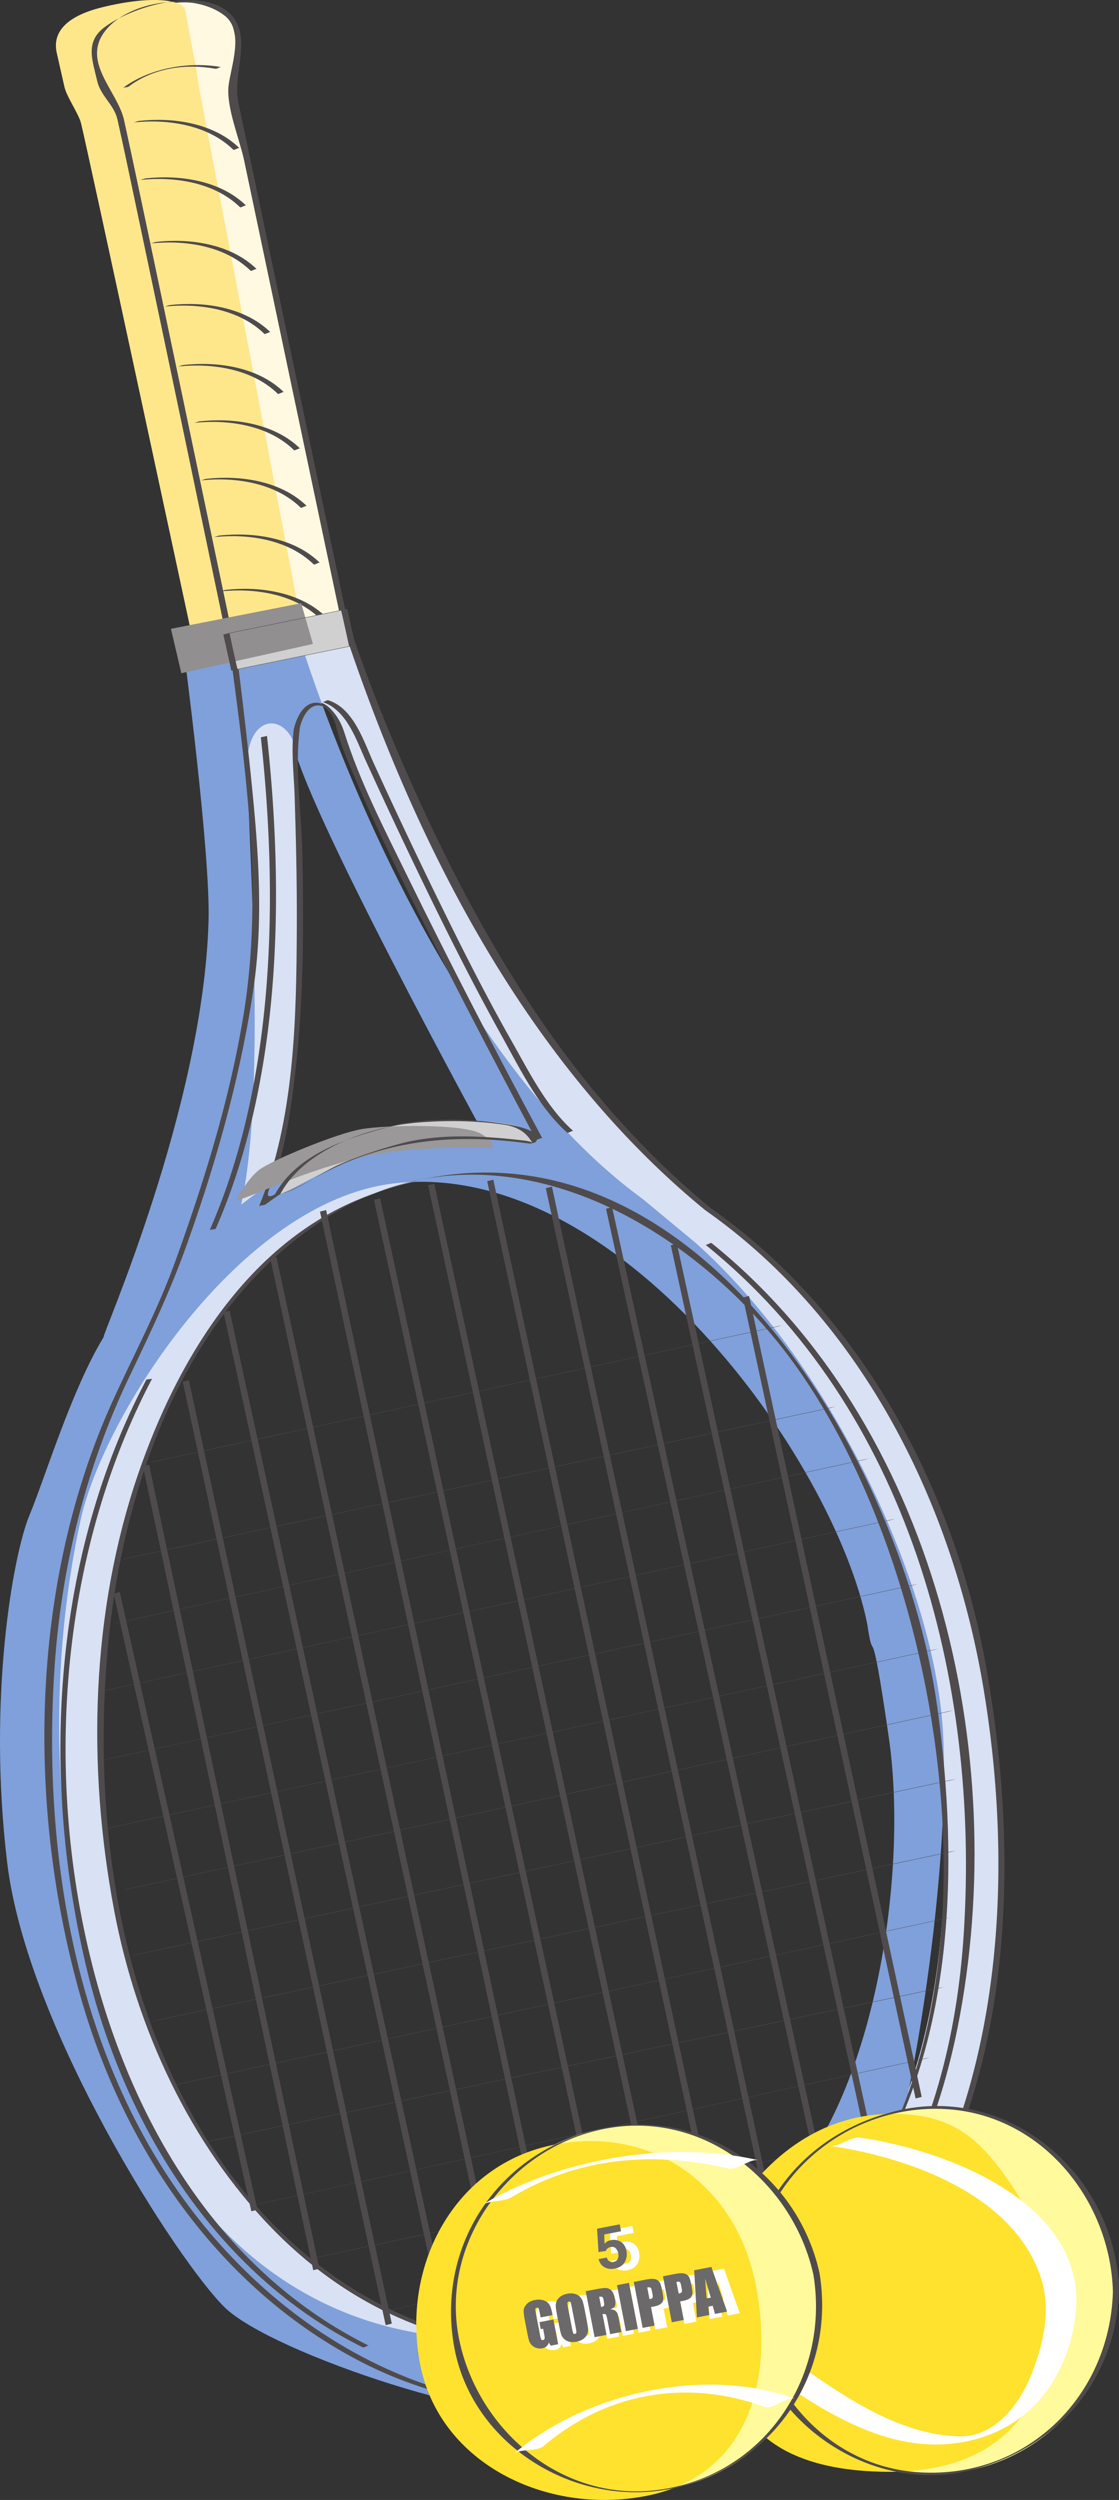 <svg xmlns="http://www.w3.org/2000/svg" width="150.735" height="336.617"><rect width="100%" height="100%" fill="#333333" stroke="none"/><path fill="#d9e1f4" d="m95.392 162.828.511.144c-30.46-22.18-49.175-78.406-49.175-78.406l-15.43 2.226s3.566 27.04 3.324 36.22c-.672 25.335-14.637 56.503-14.125 56.132-11.199 18.328-16.09 44.125-13.004 70.773 5.532 47.735 37.422 78.465 76.121 73.977 41.282-4.785 55.438-44.332 49.907-92.066-3.325-28.664-17.891-55.11-38.13-69zM80.47 315.937c-34.832 4.035-61.113-24.945-66.09-67.906-4.98-42.965 12.762-85.805 45.266-89.57 34.449-3.993 61.992 34.78 66.613 74.644 4.976 42.96-8.637 78.527-45.79 82.832zM40 97.984c.793-4.45 3.852-4.367 5.54-1.078.898 7.738 27.089 56.445 27.089 56.445a51.089 51.089 0 0 0-14.488-.383c-8.555.992-16.211 4.278-22.836 9.348 8.011-18.676 3.996-60.39 4.695-64.332"/><path fill="#7fa0da" d="m93.646 167.3-7.07-5.86C56.113 139.258 40.2 85.446 40.2 85.446L24.767 87.67s3.57 27.04 3.328 36.22c-.672 25.335-14.637 56.503-14.125 56.132-4.305 7.043-7.852 18.824-10.024 24.062-2.171 5.243-5.648 24.48-2.98 46.711 2.672 22.23 23.008 53.762 29.324 59.91 6.313 6.145 37.856 16.68 46.797 14.067 10.574-1.055 35.531-16.813 40.281-25.75 4.746-8.93 10.91-46.883 9.621-66.317-1.289-19.44-14.875-48.949-33.343-65.406zm12.194 127.31c-12.164 13.305-20.54 18.594-34.637 19.976C36.31 318.003 13.92 291.55 8.94 248.59c-1.778-15.351-1.094-30.008 1.914-43.906 3.007-13.898 21.375-42.922 42.265-45.344 29.985-3.476 59.145 36.871 63.7 59.305.976 6.578.296-2.684 2.914 15.336 2.617 18.027-1.727 47.324-13.891 60.629zM33.439 101.175c.793-4.449 4.261-4.926 5.953-1.633.894 7.739 26.05 53.649 26.05 53.649-4.695-.797-8.878.082-13.832.656-8.554.992-12.5 3.29-19.125 8.36 3.88-17.454.254-57.09.954-61.032"/><path fill="#4f4b4c" d="M95.806 162.718c-18.75-15.351-30.942-35.988-40.684-57.922-2.828-6.367-5.43-12.86-7.687-19.453-.774-2.254-13.13.961-15.727 1.336-.082.012-.824.2-.82.223 2.172 16.512 4.625 33.133 1.926 49.703-1.852 11.351-5.301 22.453-9.207 33.246-2.391 6.613-5.47 12.313-8.38 18.691C4.014 213.128 3.533 243.285 10.897 269c5.824 20.348 18.57 39.082 37.64 48.965 13.914 7.211 30.27 8.09 45.227 3.922 17.086-4.758 29.043-17.726 35.316-33.957 7.711-19.937 7.434-43.52 3.613-64.258-4.351-23.656-16.964-46.972-36.886-60.953-.156-.11-.68.32-.824.219 21.027 14.754 33.253 39.277 37.457 64.156 3.664 21.707 2.933 46.238-6.477 66.461-9.332 20.055-28.64 30.856-50.55 30.652-20.446-.187-38.5-11.515-50.368-27.664-14.937-20.324-19.312-47.039-17.719-71.699.88-13.554 4.153-27.015 10.012-39.281 2.89-6.055 5.547-11.586 7.824-17.969 3.973-11.117 7.196-22.547 8.946-34.234 1.46-9.766.668-19.317-.332-29.074a682.67 682.67 0 0 0-1.438-12.633c-.156-1.281-.32-2.563-.484-3.848-.164-1.277-.961-.906-.305-1 1.715-.246 14.543-2.808 14.863-1.836 9.645 28.985 24.664 58.395 48.57 77.969.133.11.7-.32.825-.219"/><path fill="#4f4b4c" d="M80.88 315.828c-20.816 2.18-38.992-7.633-50.852-24.489-14-19.906-17.714-46.363-15.445-70.093 2.063-21.57 10.629-45.793 29.984-57.641 21.477-13.149 45.868-.453 60.036 16.914 29.125 35.707 38.222 127.469-23.723 135.309-.281.03-.543.183-.82.218 15.113-1.914 28.273-9.199 36.71-22.175 11.93-18.36 12.391-42.907 9.508-63.864-4.87-35.414-35.964-86.504-78.39-68.328-15.016 6.43-24.14 21.86-29.23 36.649-6.446 18.734-6.934 39.554-3.282 58.902 6.031 31.934 29.14 62.539 64.684 58.816.277-.03.543-.191.82-.218"/><path fill="#4f4b4c" d="M40.411 97.874c1.04-3.984 3.996-3.773 4.914.137.54 2.297 1.551 4.52 2.47 6.684 3.022 7.16 6.526 14.12 10.015 21.062 3.332 6.637 6.754 13.23 10.215 19.801 1.105 2.106 2.218 4.203 3.335 6.3.254.473.504.946.758 1.415-.37-.692-4.984-.68-6.226-.738-6.692-.305-13.301 1.058-19.54 3.379-3.093 1.152-5.98 2.804-8.753 4.582-2.973 1.902-.73-1.332-.219-3.06 1.332-4.495 1.973-9.202 2.488-13.85 1.043-9.462 1.043-19.04.864-28.547-.11-5.555-1.086-11.641-.32-17.165-.012.102-.805.106-.821.22-.41 2.948 0 6.132.098 9.089.187 5.852.32 11.7.293 17.55-.051 12.438-.293 26.028-5.086 37.692.05-.133.683-.12.82-.219 10.68-7.898 23.43-10.734 36.504-8.746.101.016.797-.265.82-.218-6.265-11.657-12.363-23.414-18.18-35.301-3.066-6.27-6.378-12.645-8.48-19.32-1.402-4.45-5.379-5.946-6.789-.528.031-.129.785-.078.82-.219"/><path fill="#4f4b4c" d="M77.224 152.292c-3.617-3.218-6.012-8.074-8.367-12.222-3.809-6.715-7.25-13.64-10.63-20.578a782.305 782.305 0 0 1-7.87-16.692c-1.352-2.957-2.704-7.422-6.125-8.504-.23-.074-.598.293-.82.22 3.288 1.038 4.573 5.105 5.874 7.952a796.585 796.585 0 0 0 8.117 17.242c3.23 6.657 6.57 13.266 10.16 19.735 2.45 4.414 5.004 9.652 8.84 13.066.122.11.707-.32.82-.219M35.138 99.3c2.355 21.574 1.922 46.246-6.895 66.348.07-.156.75-.055.824-.223 8.817-20.097 9.247-44.77 6.895-66.344.004.036-.828.172-.824.22"/><path fill="#fff9e2" d="M46.653 84.855S31.44 12.76 31.193 11.488c-.247-1.274 1.34-2.856 1.039-4.176l-1.016-4.504c-.3-1.32-4.11-3.562-10.89-1.906-6.782 1.66-7.946 4.941-7.645 6.265l1.015 4.5c.297 1.317 1.844 1.887 2.29 3.262.44 1.375 15.414 73.117 15.414 73.117l15.253-3.191"/><path fill="#fee78b" d="M40.77 84.976S27.18 13.71 26.936 12.437c-.246-1.273-.473-3.313-.774-4.633L24.94 1.331c-.297-1.32-4.36-2.02-11.141-.359-6.781 1.656-6.438 4.895-6.14 6.215l1.019 4.504c.297 1.316 1.746 3.355 2.191 4.734C11.31 17.8 26.38 88.07 26.38 88.07l14.39-3.094"/><path fill="#4f4b4c" d="M47.064 84.746C42.067 61.066 37.056 37.39 32.09 13.703c-.813-3.86 2.21-9.247-1.484-12.192C26.61-1.672 17.81.86 14.064 3.675c-2.653 1.989-1.59 4.512-.977 7.211.465 2.063 2.277 3.168 2.742 5.235 1.074 4.816 2.074 9.656 3.094 14.484 4.055 19.18 8.062 38.363 12.066 57.555.004-.004.008-.004.016-.004 5.086-1.063 10.168-2.13 15.254-3.192.25-.05.594-.172.793-.215-1.492.313-15.227 3.258-15.254 3.118-.754-3.598-1.504-7.196-2.258-10.797-3.195-15.285-6.394-30.57-9.617-45.852-1.063-5.012-2.11-10.031-3.211-15.039-.875-3.965-5.89-7.894-2.453-12.129C17.5.054 26.153-1.165 30.294 2.136c2.684 2.14.734 7.031.488 9.461-.293 2.926 1.504 7.172 2.102 10.004 4.445 21.125 8.902 42.246 13.36 63.367-.005-.008.823-.2.82-.223m2.632 231.106c-19.765-9.816-31.453-29.3-36.964-50.078-6.899-26.016-4.848-56.195 7.777-80.18-.086.168-.73.047-.82.219C7.169 209.6 5.454 238.6 11.532 264.476c5.004 21.309 17.278 41.629 37.34 51.594.195.097.637-.313.824-.219m45.336-148.25c27.391 22.082 36.946 58.762 34.797 92.66-.863 13.703-4.277 27.512-11.808 39.125-8.598 13.25-22.625 20.758-38.114 22.695-.277.036-.547.188-.82.223 10.426-1.308 20.363-4.691 28.777-11.152 11.98-9.192 18.243-23.703 21.13-38.14 7.382-36.93-3.005-81.337-33.137-105.63-.133-.11-.696.32-.825.219"/><path fill="#4f4b4c" d="M17.345 11.648c3.324-2.5 7.644-3.113 11.66-2.39.254.046.57-.266.82-.22-4.34-.785-9.675.102-13.3 2.829.207-.157.609-.063.82-.22m.59 4.849c4.632-.504 10.058.304 13.496 3.668.105.101.722-.32.82-.223-3.437-3.36-8.86-4.172-13.496-3.664-.281.031-.543.191-.82.219m.895 7.742c4.636-.508 10.062.304 13.5 3.664.105.105.722-.317.82-.219-3.438-3.363-8.864-4.172-13.5-3.668-.278.031-.543.191-.82.223m1.429 8.551c4.633-.508 10.058.304 13.496 3.664.105.105.723-.317.82-.22-3.437-3.359-8.86-4.171-13.496-3.667-.281.031-.547.191-.82.223m1.855 8.5c4.633-.508 10.059.304 13.496 3.664.106.105.723-.317.82-.22-3.437-3.359-8.859-4.171-13.495-3.667-.282.031-.543.191-.82.223m1.805 8.07c4.636-.508 10.062.305 13.5 3.664.105.105.722-.317.82-.219-3.438-3.363-8.864-4.172-13.5-3.664-.278.027-.544.188-.82.219m2.187 7.59c4.636-.508 10.062.304 13.496 3.664.109.105.722-.317.824-.219-3.438-3.36-8.863-4.172-13.496-3.664-.281.031-.547.187-.824.219m.898 7.741c4.637-.507 10.059.306 13.5 3.665.105.105.719-.316.82-.219-3.437-3.363-8.863-4.172-13.5-3.668-.277.031-.543.192-.82.223m1.754 7.64c4.637-.507 10.062.305 13.5 3.665.105.105.723-.317.82-.223-3.433-3.36-8.86-4.168-13.5-3.664-.277.031-.543.191-.82.222m.848 7.309c4.636-.504 10.062.305 13.5 3.664.105.106.722-.316.82-.219-3.438-3.359-8.863-4.171-13.496-3.664-.281.032-.547.188-.824.22"/><path fill="#d1d0d0" d="m47.446 86.949-15.87 3.246-1.083-4.86 15.871-3.246 1.082 4.86"/><path fill="#918f90" d="m42.153 86.706-17.726 3.942-1.402-5.977 17.546-3.449 1.582 5.484"/><path fill="#4f4b4c" d="M47.84 86.843c-3.718.758-7.437 1.52-11.155 2.281-1.563.317-3.121.637-4.68.957-.055.008-.996-4.398-1.098-4.859-.27.074-.539.149-.808.219 3.718-.762 7.437-1.52 11.156-2.281 1.559-.317 3.117-.637 4.68-.957.054-.012.996 4.398 1.101 4.855-.004-.004.824-.2.82-.219-.359-1.62-.718-3.238-1.081-4.86h-.012l-15.871 3.247c-.078.016-.813.207-.805.219.356 1.617.715 3.238 1.074 4.86.008 0 .012-.005.016-.005 5.293-1.082 10.582-2.16 15.87-3.242.255-.05.599-.176.794-.215"/><path fill="#d1d0d0" d="M37.36 160.87s1.442-2.82 3.067-4.07c1.625-1.25 10.398-4.922 13.871-5.5 3.469-.578 13.715-.703 15.992.625 2.277 1.328 1.465 1.953 1.465 1.953S60.724 152.281 53.9 154c-9.11 2.293-14.793 6.668-16.54 6.872"/><path fill="#9a9899" d="M31.837 161.593s1.438-2.82 3.066-4.07c1.625-1.25 10.399-4.922 13.868-5.5 3.472-.578 13.718-.703 15.996.625 2.277 1.328 1.465 1.953 1.465 1.953s-10.844-.469-17.668 1.25c-9.11 2.293-14.985 5.54-16.727 5.742"/><path fill="#4f4b4c" d="M37.77 160.761c3.282-6.11 12.165-9.105 18.684-9.62 3.77-.298 7.656-.255 11.403.292 1.476.215 2.765.785 3.609 2.074.39.602.559.23-.934.059-5.46-.63-11.382-.996-16.742.46a63.522 63.522 0 0 0-7.82 2.653c-2.633 1.094-5.465 3.457-8.215 4.082-.25.059-.598.172-.793.215 2.66-.605 4.98-2.203 7.402-3.406 8.664-4.293 17.59-4.895 26.98-3.582.118.015.75-.13.821-.223 1.914-2.48-9.594-2.984-10.246-2.992-3.039-.028-6.11.078-9.059.851-5.93 1.551-12.863 3.684-15.914 9.356.09-.168.73-.047.825-.219M19.97 196.988c28.219-6.114 56.441-12.227 84.664-18.344.25-.05.594-.172.789-.215-28.223 6.117-56.441 12.23-84.664 18.344-.25.055-.594.172-.79.215m-3.683 13.035c31.86-6.813 63.715-13.629 95.57-20.442.25-.054.594-.171.79-.214-31.852 6.812-63.711 13.629-95.567 20.441-.25.055-.597.176-.793.215m-1.219 8.672c33.762-7.375 67.524-14.746 101.286-22.121.25-.055.597-.172.793-.215-33.762 7.375-67.524 14.75-101.29 22.12-.25.06-.593.173-.789.216m-1.547 9.082c35.458-7.692 70.915-15.387 106.372-23.082.25-.055.593-.172.793-.215-35.457 7.695-70.914 15.39-106.371 23.082-.25.059-.594.172-.793.215m.332 9.234c36.347-7.844 72.695-15.687 109.043-23.535.25-.05.593-.172.793-.215-36.352 7.848-72.7 15.692-109.047 23.54-.25.05-.594.167-.79.21m.328 9.239c37.15-8.02 74.298-16.032 111.45-24.047.25-.055.594-.172.793-.215L14.97 246.035c-.25.054-.598.171-.79.214m2.438 8.247c37.032-8.004 74.063-16.012 111.09-24.016.25-.055.598-.172.793-.215a928751.32 928751.32 0 0 0-111.09 24.016c-.25.054-.597.172-.793.215m.844 8.902c36.855-7.89 73.715-15.781 110.566-23.672.25-.05.598-.172.793-.215L18.255 263.183c-.25.05-.598.172-.793.215m2.699 8.859c35.957-7.629 71.914-15.258 107.875-22.886.25-.055.594-.172.79-.215L20.953 272.042c-.254.055-.597.172-.793.215m3.212 8.532c34.617-7.477 69.235-14.95 103.852-22.422.25-.055.593-.172.793-.215L24.165 280.57c-.25.058-.594.176-.793.219m4.231 7.667c32.949-6.906 65.902-13.816 98.851-20.726.25-.055.598-.176.793-.215-32.953 6.91-65.902 13.82-98.851 20.727-.254.054-.598.175-.793.214m6.183 8.555 90.801-19.793c.25-.055.598-.172.793-.215-30.27 6.598-60.535 13.196-90.8 19.797-.255.051-.598.168-.794.211m7.153 7.332c26.664-5.687 53.328-11.375 79.992-17.058.25-.055.594-.176.793-.215-26.664 5.687-53.328 11.37-79.992 17.058-.25.055-.594.172-.793.215m11.183 6.863c21.918-5.011 43.84-10.027 65.758-15.039.25-.058.598-.168.793-.214-21.918 5.015-43.84 10.027-65.762 15.039-.25.058-.594.172-.789.214"/><path fill="#4f4b4c" d="M43.107 163.152c10.25 48.023 20.5 96.043 30.746 144.066l2.156 10.098c0-.008.828-.2.82-.219-10.246-48.02-20.496-96.043-30.742-144.066l-2.156-10.098c0 .008-.828.2-.824.219m-6.684 6.34c10.234 47.394 20.465 94.793 30.7 142.191.44 2.055.886 4.11 1.331 6.164-.004-.008.824-.203.82-.223a1443218.069 1443218.069 0 0 0-32.031-148.355c.004.008-.824.2-.82.223m-6.309 7.203 29.977 137.898c.14.653.281 1.297.422 1.95 0-.009.828-.204.824-.223L31.36 178.425c-.14-.652-.285-1.3-.425-1.949.004.008-.825.2-.82.219m-5.493 9.371c9.11 42.336 18.219 84.68 27.328 127.015 0-.008.828-.199.825-.218-9.114-42.34-18.223-84.68-27.333-127.016 0 .004-.824.2-.82.219m-5.359 11.374c7.644 36.079 15.289 72.161 22.93 108.243 0-.008.828-.2.824-.223-7.645-36.078-15.29-72.16-22.93-108.238 0 .008-.828.2-.824.219m-3.946 17.149 18.54 83.16c-.004-.009.824-.204.82-.223l-18.54-83.156c.005.004-.823.199-.82.218m75.047-46.902c9.235 42.328 18.465 84.652 27.7 126.98 0-.008.828-.203.824-.222-9.235-42.324-18.469-84.649-27.7-126.977 0 .008-.828.203-.824.219m9.719 7.035c7.75 35.945 15.504 71.89 23.254 107.836 0-.008.824-.203.82-.223-7.75-35.945-15.504-71.89-23.254-107.832 0 .008-.828.2-.82.22m-18.445-11.958L111.896 300.8c.14.649.285 1.297.425 1.95 0-.009.829-.204.825-.223-10.086-46.012-20.176-92.02-30.262-138.031-.145-.649-.285-1.301-.43-1.95.004.008-.824.203-.816.22M73.525 160c10.234 47.394 20.464 94.792 30.703 142.19.441 2.056.882 4.11 1.328 6.165 0-.008.828-.203.82-.223-10.23-47.398-20.465-94.793-30.7-142.191-.444-2.055-.886-4.11-1.327-6.164 0 .008-.828.203-.824.222m-7.895-.941c10.316 48.05 20.64 96.106 30.96 144.16.688 3.211 1.38 6.426 2.067 9.64 0-.007.828-.198.825-.218L68.52 168.484c-.692-3.215-1.38-6.43-2.07-9.645 0 .008-.829.2-.821.219m-7.956.551c10.43 48.23 20.855 96.46 31.281 144.691.832 3.856 1.668 7.715 2.5 11.574 0-.008.828-.199.824-.222-10.425-48.227-20.855-96.457-31.28-144.688-.833-3.86-1.669-7.715-2.5-11.574 0 .008-.829.2-.825.219m-7.293 1.957 31.242 144.336c.832 3.851 1.664 7.699 2.5 11.55-.004-.011.824-.203.82-.222L53.7 172.894l-2.496-11.547c0 .008-.828.2-.824.219"/><path fill="#fffa9b" d="M150.325 308.44c0 13.626-11.047 24.677-24.675 24.677-13.625 0-24.672-11.051-24.672-24.676 0-13.629 11.047-24.676 24.672-24.676 13.628 0 24.675 11.047 24.675 24.676"/><path fill="#fee22d" d="M136.618 294.734c2.66 3.937 4.907 11.914 4.907 17.027 0 13.625-8.016 21.067-21.645 21.067-6.11 0-12.566-1.067-16.871-4.743-5.305-4.527-6.504-11.695-6.504-19.21 0-6.626 2.098-12.02 6.348-16.45 4.492-4.687 10.312-7.793 17.316-7.793 8.516 0 12.016 3.54 16.45 10.102"/><path fill="#4f4b4c" d="M149.915 308.55c-.398 14.364-11.996 25.528-26.633 24.301-12.586-1.059-21.554-12.387-21.894-24.52-.403-14.41 12.695-25.468 26.633-24.3 12.586 1.058 21.554 12.39 21.894 24.52-.004-.06.824-.15.82-.22-.425-15.316-14.687-27.93-30.199-24.054-11.578 2.89-19.633 12.148-19.972 24.273-.43 15.45 15.324 27.77 30.203 24.055 11.578-2.89 19.629-12.149 19.968-24.274 0 .075-.816.133-.82.22"/><path fill="#fff" d="M111.767 288.933c10.66 1.55 24.75 6.547 28.433 17.727 1.434 4.351.352 9.043-1.304 13.152-2.004 4.957-5.532 8.355-9.723 8.25-8.043-.207-15.633-5.445-21.957-9.926-.762-.539-3.39 1.61-4.11 1.098 7.153 5.07 15.657 10.699 24.825 9.832 9.36-.89 15.347-7.293 16.851-16.555 2.508-15.437-16.73-22.91-28.91-24.68-1.3-.187-2.832 1.286-4.105 1.102"/><path fill="#fffa9b" d="M109.978 306.16c2.586 13.379-6.168 26.32-19.551 28.906-13.379 2.582-26.32-6.172-28.902-19.555-2.583-13.379 6.167-26.32 19.55-28.902 13.38-2.582 26.32 6.168 28.903 19.55"/><path fill="#fee22d" d="M101.825 307.73c2.582 13.383-1.46 25.773-14.843 28.355-13.38 2.582-27.813-4.394-30.395-17.773-2.582-13.383 4.742-26.957 18.121-29.54 13.383-2.585 24.531 5.579 27.117 18.958"/><path fill="#4f4b4c" d="M109.567 306.269c2.31 14.043-6.976 27.504-21.488 29.062-12.558 1.344-23.512-8.078-26.144-19.93-3.098-13.94 7.62-27.566 21.488-29.058 12.559-1.347 23.516 8.078 26.144 19.926 0-.004.829-.203.825-.219-3.059-13.758-16.66-22.86-30.578-19.168-12.934 3.426-20.88 15.477-18.7 28.742 2.29 13.946 17.227 22.707 30.575 19.172 12.933-3.43 20.878-15.484 18.703-28.746 0 .02-.828.184-.825.219"/><path fill="#fff" d="M73.251 329.347c8.484-7.219 19.305-9.07 29.758-5.254 1.105.406 3.035-1.492 4.105-1.097-12.035-4.395-28.14-.91-37.968 7.453.96-.82 3.12-.262 4.105-1.102m-4.258-33.531c8.805-5.27 18.856-6.211 29.11-3.832 1.234.285 2.906-1.38 4.109-1.102-11.816-2.742-26.734-.304-37.324 6.035 1.16-.695 2.93-.398 4.105-1.101m7.145 16.137-1.606.308-.109-.558c-.07-.352-.125-.57-.172-.653-.05-.082-.129-.113-.242-.09-.102.016-.16.067-.184.153-.02.082 0 .281.063.597l.574 2.973c.055.277.105.457.156.54.055.081.13.112.239.089a.232.232 0 0 0 .203-.195c.023-.106.004-.305-.051-.598l-.145-.734-.316.058-.184-.945 1.887-.363.645 3.336-1.012.195-.238-.414c-.07.21-.18.383-.329.512a1.172 1.172 0 0 1-.562.257c-.27.051-.535.036-.793-.05a1.473 1.473 0 0 1-.633-.387 1.63 1.63 0 0 1-.347-.563 7.953 7.953 0 0 1-.227-.953l-.355-1.84c-.118-.59-.168-1.027-.157-1.308.012-.278.149-.559.407-.84.257-.285.625-.469 1.105-.563.473-.09.879-.07 1.227.063.347.137.593.328.742.574.144.246.265.625.363 1.129l.05.27m4.567.519c.121.625.192 1.07.211 1.332a1.506 1.506 0 0 1-.668 1.379 2.285 2.285 0 0 1-.883.348 2.448 2.448 0 0 1-.922.011 1.494 1.494 0 0 1-.73-.367 1.509 1.509 0 0 1-.422-.652c-.082-.25-.183-.692-.305-1.332l-.207-1.059a15.716 15.716 0 0 1-.21-1.332 1.525 1.525 0 0 1 .667-1.375 2.34 2.34 0 0 1 .883-.347 2.39 2.39 0 0 1 .926-.012c.281.058.523.18.727.363.203.188.343.406.421.656.082.25.184.692.31 1.329zm-2-1.723c-.054-.289-.11-.468-.152-.543-.05-.074-.121-.101-.223-.082a.22.22 0 0 0-.176.137c-.03.07-.015.266.047.586l.559 2.89c.066.36.125.579.172.657.047.082.12.11.226.086.114-.02.172-.082.184-.184.012-.105-.016-.336-.086-.703l-.55-2.844m1.898-2.015 1.14-.223c.762-.144 1.282-.215 1.567-.207.277.004.527.113.742.32.219.207.379.579.476 1.102.094.484.094.816.008 1.008-.085.187-.304.332-.648.433.332.016.566.082.703.196a.91.91 0 0 1 .274.324c.05.105.12.41.218.906l.313 1.637-1.5.289-.395-2.055c-.062-.332-.133-.531-.199-.601-.066-.067-.21-.082-.434-.04l.536 2.79-1.606.312zm1.812.754.266 1.367c.18-.035.3-.086.367-.149.062-.066.066-.23.016-.5l-.067-.34c-.035-.195-.097-.316-.18-.363-.082-.047-.214-.054-.402-.015m4.015-1.879 1.192 6.191-1.605.309-1.196-6.188 1.61-.312m.649-.125 1.616-.313c.442-.086.782-.113 1.032-.093.25.023.449.09.59.195.144.11.253.25.332.43.078.175.156.457.23.843l.102.536c.078.394.09.69.043.886-.043.2-.168.367-.368.504-.199.14-.476.242-.828.313l-.433.082.484 2.496-1.61.312zm1.812.754.3 1.562c.047-.008.086-.011.122-.02.148-.027.246-.085.289-.167.043-.086.043-.239 0-.469l-.098-.504c-.04-.21-.102-.34-.18-.39-.078-.051-.222-.055-.433-.012m2.117-1.512 1.621-.312c.437-.086.781-.114 1.031-.094.246.023.446.09.586.195.145.11.258.25.332.426.078.18.156.457.23.848l.106.535c.074.394.09.691.043.886-.047.2-.172.364-.37.504-.2.137-.474.243-.825.309l-.434.086.485 2.496-1.61.309zm1.812.75.301 1.566.121-.02c.153-.026.246-.085.29-.167.042-.086.042-.238 0-.469l-.094-.504c-.043-.207-.102-.34-.18-.39-.078-.051-.227-.055-.438-.016m4.707-2.008 2.122 6.008-1.633.316-.305-1.097-.586.113.125 1.133-1.672.32-.367-6.347zm-.074 4.133c-.21-.684-.46-1.535-.754-2.555a64.3 64.3 0 0 0 .203 2.66l.551-.105m-14.027-5.398c.09.226.207.394.355.5.149.105.336.136.57.093.266-.054.458-.187.56-.406.105-.215.128-.465.073-.754a1.276 1.276 0 0 0-.335-.676c-.172-.172-.395-.23-.672-.175a1.163 1.163 0 0 0-.336.117.72.72 0 0 0-.32.41l-.993.152-.199-3.144 3.05-.59.18.93-2.257.433.035 1.25c.144-.14.262-.242.347-.293a1.67 1.67 0 0 1 .56-.199c.456-.09.886-.012 1.28.23.403.243.66.66.774 1.25.097.512.023 1-.23 1.465-.25.465-.7.762-1.352.89-.528.102-.989.044-1.38-.175-.394-.219-.66-.586-.796-1.101l1.086-.207"/><path fill="#6c696a" d="m74.435 311.726-1.61.313-.105-.56c-.07-.355-.125-.57-.176-.655-.047-.082-.129-.114-.242-.09-.098.02-.16.07-.18.152-.02.082 0 .285.059.602l.574 2.972c.055.278.105.457.16.535.05.082.13.114.235.094.113-.023.183-.086.203-.195.023-.11.008-.305-.051-.598l-.14-.738-.317.062-.184-.945 1.887-.363.64 3.332-1.011.2-.235-.419a1.156 1.156 0 0 1-.332.512 1.175 1.175 0 0 1-.558.258 1.532 1.532 0 0 1-.797-.051 1.43 1.43 0 0 1-.629-.383 1.536 1.536 0 0 1-.348-.566c-.074-.207-.148-.524-.23-.95l-.356-1.843c-.113-.59-.167-1.024-.152-1.305.012-.281.145-.563.406-.844.258-.281.625-.465 1.106-.558.469-.094.879-.07 1.223.062.351.133.597.324.742.574.144.246.265.621.367 1.13l.05.265m4.563.524c.121.624.192 1.066.215 1.331a1.517 1.517 0 0 1-.668 1.375 2.25 2.25 0 0 1-.883.348c-.332.067-.64.07-.926.012a1.492 1.492 0 0 1-.726-.363 1.483 1.483 0 0 1-.426-.653c-.078-.25-.18-.695-.305-1.332l-.203-1.058c-.12-.622-.191-1.067-.21-1.332-.02-.266.023-.52.136-.766.113-.242.29-.445.531-.61a2.25 2.25 0 0 1 .88-.351 2.39 2.39 0 0 1 .925-.008c.285.055.527.176.73.363.204.184.34.403.422.653.078.25.184.691.305 1.332zm-2-1.723c-.055-.293-.105-.473-.152-.547-.047-.074-.121-.102-.223-.082a.23.23 0 0 0-.172.137c-.03.074-.015.27.043.59l.559 2.89c.07.36.129.578.172.656.047.078.12.106.23.086.11-.02.168-.082.184-.187.008-.102-.02-.336-.09-.7l-.55-2.843m1.902-2.016 1.14-.222c.762-.149 1.281-.215 1.563-.211.28.008.53.113.746.324.215.207.375.574.472 1.101.098.485.098.817.012 1.004-.09.192-.305.336-.652.434.336.02.57.086.707.195.133.113.222.223.273.328.047.106.121.407.219.907l.312 1.632-1.5.29-.398-2.055c-.062-.332-.129-.532-.195-.602-.07-.066-.215-.082-.438-.039l.54 2.793-1.606.309zm1.812.75.266 1.371c.18-.039.3-.086.367-.152.062-.059.066-.227.012-.5l-.063-.34c-.035-.195-.098-.312-.18-.363-.082-.047-.218-.051-.402-.016m4.012-1.875 1.195 6.188-1.605.312-1.2-6.191 1.61-.309m.648-.125 1.621-.316c.438-.082.782-.114 1.032-.09.246.023.445.086.585.195a1 1 0 0 1 .332.426c.079.176.157.457.231.844l.105.539c.075.394.09.691.043.887-.046.195-.171.363-.37.503-.196.137-.473.243-.829.31l-.43.081.485 2.5-1.61.309zm1.813.75.3 1.567c.047-.012.086-.016.122-.024.152-.027.246-.082.289-.168.047-.082.047-.238 0-.465l-.094-.504c-.04-.21-.102-.34-.184-.39-.074-.051-.222-.055-.433-.016m2.121-1.508 1.617-.316c.437-.086.781-.113 1.031-.094.25.028.446.09.59.2.145.105.254.246.332.425.074.176.152.457.227.844l.105.535c.074.399.094.692.043.89a.842.842 0 0 1-.367.5c-.2.141-.477.243-.828.313l-.434.082.485 2.5-1.61.309zm1.808.75.305 1.563c.047-.008.086-.012.117-.02.153-.027.246-.082.293-.168.043-.082.043-.238 0-.464l-.097-.504c-.043-.211-.102-.344-.18-.395-.078-.047-.227-.05-.438-.012m4.711-2.011 2.121 6.011-1.636.317-.301-1.102-.59.117.129 1.13-1.672.324-.367-6.352zm-.078 4.132c-.21-.683-.46-1.53-.75-2.55a62.62 62.62 0 0 0 .2 2.656l.55-.106m-14.023-5.398c.09.23.207.398.351.5.149.11.336.14.57.094.27-.055.458-.184.563-.403.106-.218.129-.468.07-.754a1.221 1.221 0 0 0-.336-.68c-.167-.167-.39-.226-.671-.171a1.317 1.317 0 0 0-.332.113.697.697 0 0 0-.32.414l-.997.149-.195-3.145 3.05-.59.18.93-2.261.437.035 1.25c.144-.144.262-.242.347-.296.149-.09.332-.157.56-.196a1.75 1.75 0 0 1 1.284.23c.399.243.656.657.77 1.247.097.512.023 1-.227 1.465-.25.468-.703.765-1.355.89-.528.102-.989.043-1.38-.175-.394-.22-.66-.582-.796-1.098l1.09-.211"/></svg>
